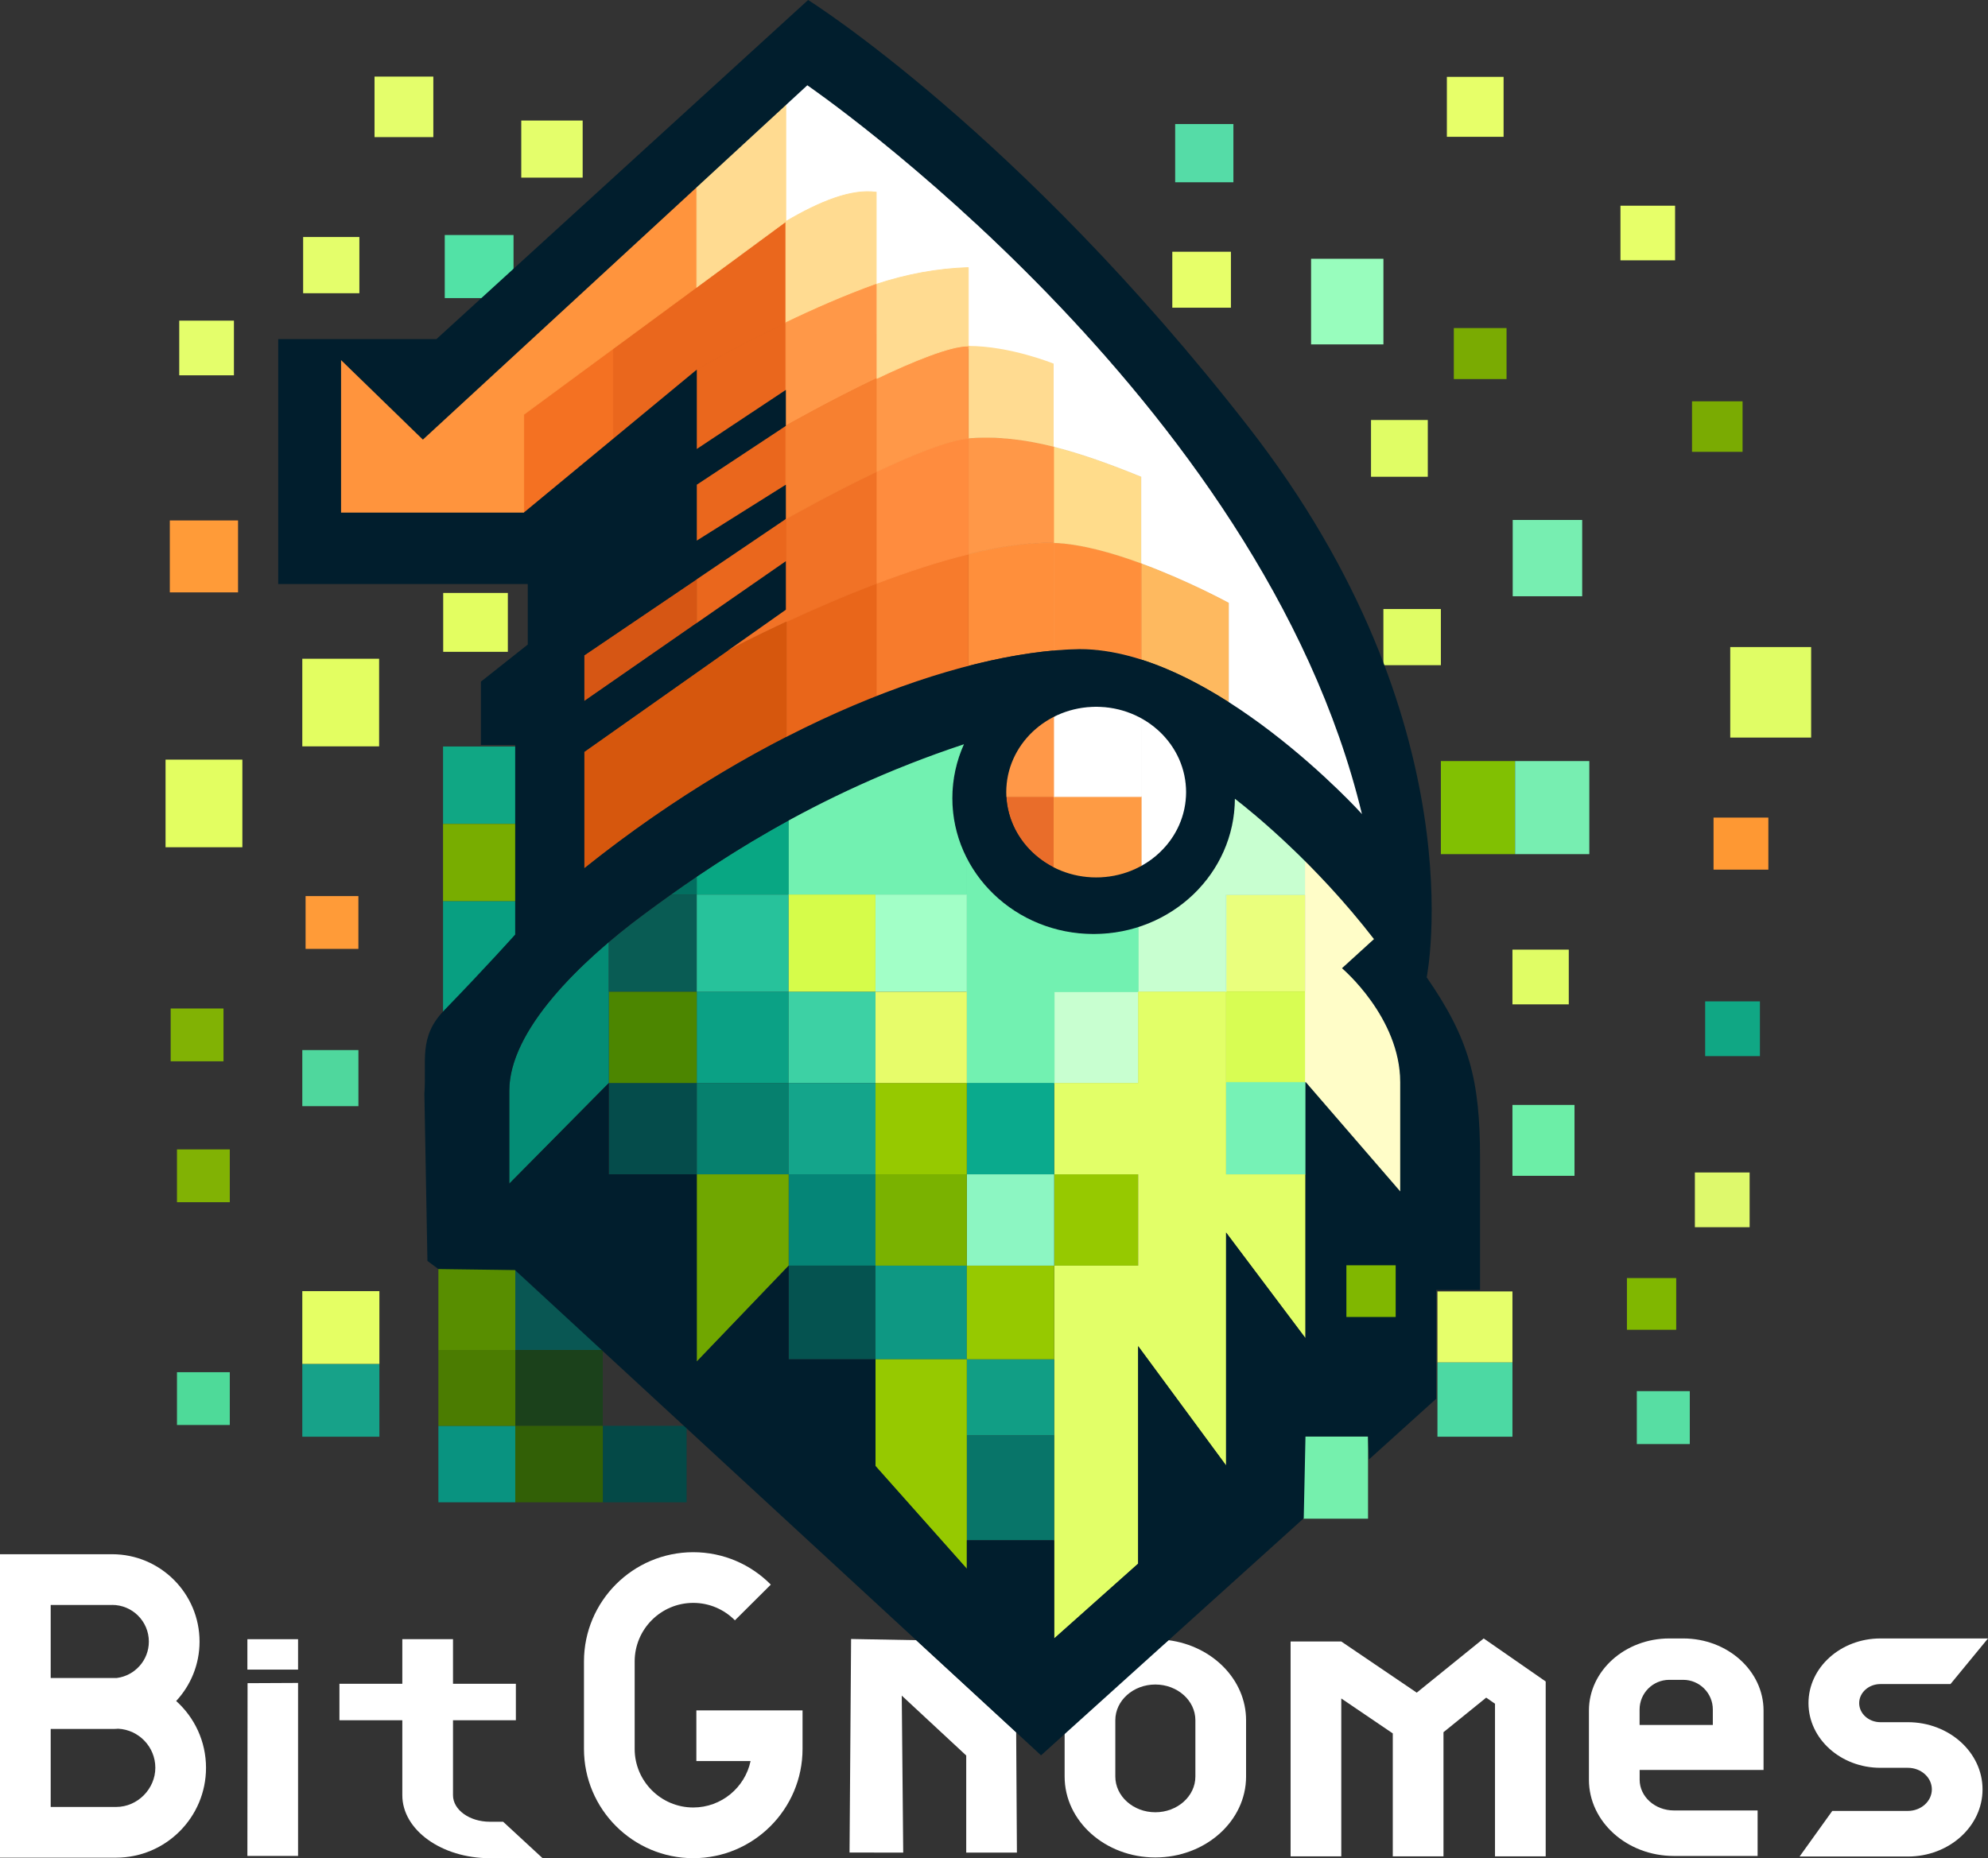 <?xml version="1.0" encoding="UTF-8"?>
<svg id="Layer_2" xmlns="http://www.w3.org/2000/svg" viewBox="0 0 666.69 623.28">
  <rect x="0" y="0" width="666.69" height="623.28" fill="#333333" stroke="none"/>
  <defs>
    <style>
      .cls-1 {
        fill: #10a784;
      }

      .cls-2 {
        fill: #75f0ad;
      }

      .cls-3 {
        fill: #099380;
      }

      .cls-4 {
        fill: #e3fe61;
      }

      .cls-5 {
        fill: #089f81;
      }

      .cls-6 {
        fill: #7aab02;
      }

      .cls-7 {
        fill: #f78030;
        stroke: #f78030;
      }

      .cls-7, .cls-8, .cls-9, .cls-10, .cls-11, .cls-12, .cls-13, .cls-14, .cls-15, .cls-16, .cls-17, .cls-18, .cls-19, .cls-20, .cls-21, .cls-22, .cls-23, .cls-24 {
        stroke-miterlimit: 10;
        stroke-width: .25px;
      }

      .cls-8 {
        fill: #e9661a;
        stroke: #e9661a;
      }

      .cls-25 {
        fill: #fe9833;
      }

      .cls-26 {
        fill: #e7fc6a;
      }

      .cls-27 {
        fill: #feb95f;
      }

      .cls-28 {
        fill: #095c54;
      }

      .cls-29 {
        fill: #d6570d;
      }

      .cls-9 {
        fill: #ff9848;
      }

      .cls-9, .cls-20 {
        stroke: #ff9848;
      }

      .cls-30 {
        fill: #27c29b;
      }

      .cls-31, .cls-18 {
        fill: #fff;
      }

      .cls-32 {
        fill: #087569;
      }

      .cls-33 {
        fill: #d65614;
      }

      .cls-34, .cls-20 {
        fill: #ff8f3b;
      }

      .cls-35 {
        fill: #70a700;
      }

      .cls-10 {
        fill: #f77b2c;
        stroke: #f77b2c;
      }

      .cls-36 {
        fill: #ff9b38;
      }

      .cls-37 {
        fill: #4fd79d;
      }

      .cls-38 {
        fill: #7ab200;
      }

      .cls-39 {
        fill: #326006;
      }

      .cls-40 {
        fill: #1b411b;
      }

      .cls-41 {
        fill: #0aaa8d;
      }

      .cls-11 {
        fill: #ea671d;
        stroke: #ea671d;
      }

      .cls-12 {
        fill: #76f2b6;
        stroke: #76f2b6;
      }

      .cls-42, .cls-16 {
        fill: #ffdb91;
      }

      .cls-43 {
        fill: #e7ff69;
      }

      .cls-44 {
        fill: #e2ff68;
      }

      .cls-45 {
        fill: #4cd9a3;
      }

      .cls-46 {
        fill: #588e00;
      }

      .cls-13 {
        fill: #ff943d;
        stroke: #ff943d;
      }

      .cls-14 {
        fill: #d8fd53;
        stroke: #d8fd53;
      }

      .cls-47 {
        fill: #80b700;
      }

      .cls-48 {
        fill: #8cf6c2;
      }

      .cls-49 {
        fill: #08a783;
      }

      .cls-50 {
        fill: #55dca7;
      }

      .cls-51 {
        fill: #0ba185;
      }

      .cls-52 {
        fill: #77eeb1;
      }

      .cls-53 {
        fill: #011e2d;
      }

      .cls-15 {
        fill: #ff8c3e;
        stroke: #ff8c3e;
      }

      .cls-16 {
        stroke: #ffdb91;
      }

      .cls-54 {
        fill: #eaff7d;
      }

      .cls-55 {
        fill: #14a58b;
      }

      .cls-17 {
        fill: #72f1b1;
        stroke: #72f1b1;
      }

      .cls-56 {
        fill: #095753;
      }

      .cls-57 {
        fill: #e5ff64;
      }

      .cls-58 {
        fill: #054c4b;
      }

      .cls-18 {
        stroke: #fff;
      }

      .cls-59 {
        fill: #058577;
      }

      .cls-60 {
        fill: #ffdc8b;
      }

      .cls-61 {
        fill: #e0fd65;
      }

      .cls-62 {
        fill: #def96c;
      }

      .cls-19 {
        fill: #f47122;
        stroke: #f47122;
      }

      .cls-63 {
        fill: #e4fe6b;
      }

      .cls-64 {
        fill: #048c75;
      }

      .cls-65 {
        fill: #4eda99;
      }

      .cls-66 {
        fill: #98fdbd;
      }

      .cls-67 {
        fill: #78ad00;
      }

      .cls-68 {
        fill: #17a289;
      }

      .cls-69 {
        fill: #055350;
      }

      .cls-70 {
        fill: #4b7c01;
      }

      .cls-71 {
        fill: #119e85;
      }

      .cls-72 {
        fill: #044947;
      }

      .cls-73 {
        fill: #96c900;
      }

      .cls-74 {
        fill: #a2ffc7;
      }

      .cls-75 {
        fill: #e6ff6b;
      }

      .cls-76 {
        fill: #d6fc4a;
      }

      .cls-77 {
        fill: #4c8600;
      }

      .cls-78 {
        fill: #3dd1a4;
      }

      .cls-21 {
        fill: #f17226;
        stroke: #f17226;
      }

      .cls-79 {
        fill: #e96d2a;
      }

      .cls-80 {
        fill: #81b204;
      }

      .cls-22 {
        fill: #fffdc8;
        stroke: #fffdc8;
      }

      .cls-23 {
        fill: #c8ffd0;
        stroke: #c8ffd0;
      }

      .cls-81 {
        fill: #57dea3;
      }

      .cls-82 {
        fill: #06806e;
      }

      .cls-83 {
        fill: #81c002;
      }

      .cls-24 {
        fill: #fe9b44;
        stroke: #fe9b44;
      }

      .cls-84 {
        fill: #0e9883;
      }

      .cls-85 {
        fill: #52e2a6;
      }

      .cls-86 {
        fill: #6ceea7;
      }

      .cls-87 {
        fill: #026f60;
      }
    </style>
  </defs>
  <g id="Layer_1-2" data-name="Layer_1">
    <g>
      <g>
        <path id="G" class="cls-31" d="M233.53,573.71v17h18.18c-1.88,8.88-9.79,15.57-19.22,15.57-10.83,0-19.65-8.82-19.65-19.65v-29.33c0-10.84,8.82-19.65,19.65-19.65,5.46,0,10.41,2.24,13.97,5.85l12.04-11.98c-6.63-6.71-15.84-10.87-26.01-10.87-20.21,0-36.65,16.44-36.65,36.65v29.33c0,20.21,16.44,36.65,36.65,36.65s36.65-16.44,36.65-36.65v-12.92h-35.61Z"/>
        <polygon id="N" class="cls-31" points="341.03 621.41 324.03 621.41 324.03 588.84 302.41 568.75 302.9 621.41 284.9 621.39 285.42 549.76 307.25 550.16 340.78 580.99 341.03 621.41"/>
        <polygon id="M" class="cls-31" points="497.57 549.58 475.11 567.76 449.81 550.6 432.81 550.6 432.81 622.67 449.81 622.67 449.81 569.71 467.08 581.43 467.08 622.67 484.08 622.67 484.08 581.03 498.41 569.43 501.36 571.48 501.36 622.67 518.36 622.67 518.36 564.01 497.57 549.58"/>
        <path id="O" class="cls-31" d="M391.89,550.16l-34.86,28.06v17.68c0,14.97,13.64,27.14,30.42,27.14s30.43-12.17,30.43-27.14v-18.9c0-13.62-11.31-24.92-25.99-26.84ZM400.88,595.9c0,6.6-6.03,11.98-13.43,11.98s-13.42-5.38-13.42-11.98v-18.9c0-6.6,6.02-11.97,13.42-11.97s13.43,5.37,13.43,11.97v18.9Z"/>
        <path id="E" class="cls-31" d="M589.42,622.54h-28.08c-15.7,0-28.48-11.47-28.48-25.56v-23.21c0-13.34,12.09-24.19,26.95-24.19h4.66c14.86,0,26.95,10.85,26.95,24.19v19.92h-41.55v3.28c0,5.68,5.15,10.3,11.48,10.3h28.08v15.26ZM549.86,578.6h24.55v-5.19c0-5.49-4.46-9.95-9.95-9.95h-4.66c-5.49,0-9.95,4.46-9.95,9.95v5.19Z"/>
        <path id="S" class="cls-31" d="M664.86,600.2c0,12.43-11.23,22.53-25.04,22.53h-36.32l10.97-15.3h25.35c4.43,0,8.04-3.24,8.04-7.23s-3.61-7.23-8.04-7.23h-9.22c-13.29,0-24.11-9.73-24.11-21.7s10.82-21.69,24.11-21.69h36.09l-12.58,15.3h-23.51c-3.92,0-7.11,2.87-7.11,6.39s3.19,6.4,7.11,6.4h9.22c13.81,0,25.04,10.11,25.04,22.53Z"/>
        <g>
          <rect id="Top_I" class="cls-31" x="82.96" y="549.83" width="17" height="10.2"/>
          <polygon id="Lower_I" class="cls-31" points="83.02 564.58 99.96 564.5 99.96 622.52 82.96 622.52 83.02 564.58"/>
        </g>
        <path id="B" class="cls-31" d="M59.08,570.56c4.86-5.23,7.84-12.23,7.84-19.92,0-16.16-13.15-29.31-29.31-29.31H0v101.78h38.95c16.62,0,30.14-13.52,30.14-30.14,0-8.89-3.87-16.89-10.01-22.41ZM37.61,538.33c6.79,0,12.31,5.52,12.31,12.31,0,6.25-4.69,11.42-10.74,12.2-.08,0-.15,0-.23,0h-21.95v-24.5h20.61ZM38.95,606.1h-21.95v-26.16h20.61c.69,0,1.38-.03,2.06-.08,6.91.38,12.42,6.1,12.42,13.1s-5.89,13.14-13.14,13.14Z"/>
        <path id="T" class="cls-31" d="M168.73,611.06h-4.46c-6.81,0-12.35-3.99-12.35-8.89v-25.16h21.08v-12.23h-21.08v-14.96h-17v14.96h-21.09v12.23h21.09v25.16c0,11.64,13.17,21.12,29.35,21.12h17.7s-13.24-12.23-13.24-12.23Z"/>
      </g>
      <g>
        <g>
          <rect class="cls-68" x="101.38" y="457.5" width="25.85" height="24.41"/>
          <rect class="cls-57" x="101.38" y="433.08" width="25.85" height="24.41"/>
          <rect class="cls-65" x="59.35" y="460.27" width="17.71" height="17.71"/>
          <rect class="cls-80" x="59.35" y="385.54" width="17.71" height="17.71"/>
          <rect class="cls-37" x="101.38" y="352.22" width="18.82" height="18.82"/>
          <rect class="cls-80" x="57.24" y="338.28" width="17.71" height="17.71"/>
          <rect class="cls-4" x="55.52" y="254.8" width="25.76" height="29.39"/>
          <rect class="cls-4" x="101.38" y="220.96" width="25.76" height="29.39"/>
          <rect class="cls-36" x="102.48" y="300.57" width="17.71" height="17.71"/>
          <rect class="cls-4" x="148.63" y="198.89" width="21.68" height="19.75"/>
          <rect class="cls-36" x="56.95" y="174.57" width="22.88" height="24.13"/>
          <rect class="cls-63" x="60.11" y="107.55" width="18.34" height="18.34"/>
          <rect class="cls-63" x="101.66" y="79.5" width="18.86" height="18.86"/>
          <rect class="cls-85" x="149.15" y="78.83" width="23.07" height="21.16"/>
          <rect class="cls-63" x="174.81" y="40.43" width="20.59" height="19.15"/>
          <rect class="cls-63" x="125.6" y="25.69" width="19.72" height="20.3"/>
          <rect class="cls-50" x="394.1" y="41.61" width="19.53" height="19.53"/>
          <rect class="cls-43" x="393.14" y="84.44" width="19.66" height="18.77"/>
          <rect class="cls-66" x="439.68" y="86.8" width="24.26" height="28.72"/>
          <rect class="cls-43" x="485.22" y="25.78" width="19.02" height="20.11"/>
          <rect class="cls-43" x="543.43" y="69" width="18.32" height="18.32"/>
          <rect class="cls-6" x="487.55" y="110.04" width="17.68" height="17.11"/>
          <rect class="cls-61" x="459.78" y="140.88" width="19.04" height="19.04"/>
          <rect class="cls-6" x="567.43" y="134.61" width="16.95" height="16.95"/>
          <rect class="cls-61" x="463.93" y="204.28" width="19.28" height="18.84"/>
          <rect class="cls-25" x="574.65" y="274.24" width="18.38" height="17.46"/>
          <rect class="cls-61" x="507.21" y="318.53" width="18.89" height="18.36"/>
          <rect class="cls-86" x="507.21" y="370.62" width="20.81" height="23.78"/>
          <rect class="cls-1" x="571.84" y="335.89" width="18.36" height="18.36"/>
          <rect class="cls-62" x="568.39" y="393.28" width="18.36" height="18.36"/>
          <rect class="cls-47" x="545.6" y="428.7" width="16.53" height="17.34"/>
          <rect class="cls-81" x="548.92" y="466.62" width="17.76" height="17.76"/>
          <rect class="cls-83" x="483.21" y="255.28" width="24.89" height="31.22"/>
          <rect class="cls-52" x="508.1" y="255.28" width="24.89" height="31.22"/>
          <rect class="cls-52" x="507.3" y="174.41" width="23.3" height="25.59"/>
          <rect class="cls-61" x="580.25" y="217.04" width="27.13" height="30.36"/>
          <rect class="cls-75" x="482.06" y="433.18" width="25.15" height="23.84"/>
          <rect class="cls-45" x="482.06" y="457.02" width="25.15" height="24.89"/>
          <polygon class="cls-2" points="458.78 506.44 458.78 509.41 436.95 509.41 436.95 481.83 458.78 481.83 458.78 506.44"/>
          <rect class="cls-1" x="148.58" y="250.39" width="24.61" height="25.96"/>
          <rect class="cls-67" x="148.58" y="276.35" width="24.61" height="25.96"/>
          <polygon class="cls-5" points="173.19 302.31 173.19 313.97 148.58 341.84 148.58 302.31 173.19 302.31"/>
        </g>
        <g>
          <g>
            <path class="cls-18" d="M456.74,273.06s-19.31-21.38-44.68-37.56v-33.29s-13.52-7.4-29.36-13.22v-29.06c-10.43-4.25-20.11-7.75-29.36-10.07v-27.88s-75.76-13.74-89.81-13.74l-6.72-67.2,13.52-12.72s152.71,104.58,186.41,244.75Z"/>
            <path class="cls-27" d="M412.06,202.21v33.29c-9.2-5.87-19.19-11.06-29.36-14.28h0v-32.23c15.84,5.82,29.36,13.22,29.36,13.22Z"/>
            <path class="cls-20" d="M382.7,188.99v32.22c-6.9-2.19-13.88-3.49-20.74-3.49-2.77.05-5.64.21-8.62.48v-36.09c8.92.29,19.58,3.28,29.36,6.88Z"/>
            <path class="cls-60" d="M382.7,159.93v29.06c-9.78-3.6-20.44-6.59-29.36-6.88v-32.25c9.25,2.32,18.93,5.82,29.36,10.07Z"/>
            <path class="cls-34" d="M353.34,218.16v.04c-8.75.79-18.35,2.5-28.6,5.15v-37.49c10.26-2.53,20.12-4.03,28.6-3.75v36.05Z"/>
            <path class="cls-9" d="M353.34,149.86v32.25c-8.48-.28-18.34,1.22-28.6,3.75v-38.8c9.33-.79,18.72.33,28.6,2.8Z"/>
            <path class="cls-42" d="M353.34,121.98v27.88c-9.88-2.47-19.27-3.59-28.6-2.8v-31.02c14.05,0,28.6,5.94,28.6,5.94Z"/>
            <path class="cls-10" d="M324.74,185.86v37.49c-9.72,2.52-20.03,5.88-30.72,10.09l-.17-.43v-37.28c10.04-3.82,20.67-7.35,30.89-9.87Z"/>
            <path class="cls-15" d="M324.74,147.06v38.8c-10.22,2.52-20.85,6.05-30.89,9.87v-37.48c11.7-5.56,23.92-10.6,30.89-11.19Z"/>
            <path class="cls-9" d="M324.74,116.04v31.02c-6.97.59-19.19,5.63-30.89,11.19v-31.22c12.15-5.81,24.72-10.99,30.89-10.99Z"/>
            <path class="cls-8" d="M293.85,233.01l.17.43c-9.8,3.86-19.93,8.43-30.26,13.71v-38.65c8.42-3.92,18.9-8.52,30.09-12.77v37.28Z"/>
            <path class="cls-21" d="M293.85,158.25v37.48c-11.19,4.25-21.67,8.85-30.09,12.77-11.27,5.24-18.86,9.27-19.53,9.63l19.3-13.62v-30.45s14.7-8.38,30.32-15.81Z"/>
            <path class="cls-29" d="M263.76,208.5v38.65h0c-22.22,11.38-45.3,26.07-67.82,44.11v-39.07l48.24-34.03s.02-.01.05-.03c.67-.36,8.26-4.39,19.53-9.63Z"/>
            <polygon class="cls-11" points="263.53 174.06 263.53 188.23 233.74 208.91 233.66 208.79 233.66 194.29 263.53 174.06"/>
            <polygon class="cls-11" points="263.53 142.85 263.53 162.58 233.66 181.34 233.66 162.58 263.53 142.85"/>
            <path class="cls-11" d="M263.53,108.24v22.55l-29.87,19.82v-26.62s12.84-7.56,29.87-15.75Z"/>
            <path class="cls-11" d="M263.53,74.3v33.94c-17.03,8.19-29.87,15.75-29.87,15.75l-28.15,23.27v-30.24l28.15-20.72,29.87-22Z"/>
            <polygon class="cls-33" points="233.66 208.79 233.74 208.91 195.94 235.15 195.94 219.83 233.66 194.29 233.66 208.79"/>
            <polygon class="cls-19" points="205.51 117.02 205.51 147.26 175.64 171.96 175.64 139.02 205.51 117.02"/>
            <polygon class="cls-13" points="233.66 62.78 233.66 96.3 205.51 117.02 175.64 139.02 175.64 171.96 114.36 171.96 114.36 120.77 141.81 147.45 233.66 62.78"/>
            <path class="cls-16" d="M324.74,89.75v26.29c-6.17,0-18.74,5.18-30.89,10.99v-62.56c-8.19-1.15-18.65,2.94-30.32,9.83l-29.87,22v-33.52l29.87-28.05v39.57s0,33.94,0,33.94l30.32-12.88c10.3-3.4,20.59-5.27,30.89-5.61Z"/>
            <path class="cls-9" d="M293.85,95.36v31.67c-15.5,7.4-30.32,15.82-30.32,15.82v-34.61c9.33-4.48,19.91-9.15,30.32-12.88Z"/>
            <path class="cls-7" d="M293.85,127.03v31.22c-15.62,7.43-30.32,15.81-30.32,15.81v-31.21s14.82-8.42,30.32-15.82Z"/>
          </g>
          <g>
            <rect class="cls-54" x="411.17" y="300.06" width="26.62" height="32.56"/>
            <rect class="cls-12" x="411.17" y="362.87" width="26.62" height="31.02"/>
            <rect class="cls-14" x="411.17" y="332.62" width="26.62" height="30.25"/>
            <g>
              <path class="cls-23" d="M414.11,267.9c-.02,5.51-1.06,10.78-2.94,15.66-4.98,12.91-15.86,23.05-29.49,27.41v21.65h29.49v-32.56h26.62v-11.09c-10.93-10.92-19.98-18.21-23.68-21.07Z"/>
              <rect class="cls-23" x="353.53" y="332.62" width="28.15" height="30.64"/>
            </g>
            <path class="cls-17" d="M366.74,313.28c-4.58,0-9.02-.63-13.21-1.8-12.87-3.58-23.48-12.28-29.3-23.65v75.43h29.3v-30.64h28.15v-21.65c-4.7,1.5-9.72,2.31-14.94,2.31Z"/>
            <path class="cls-17" d="M319.38,267.73c0-4.42.66-8.69,1.88-12.74.56-1.83,1.23-3.62,2.01-5.36-10.57,3.5-20.45,7.32-29.67,11.32-10.56,4.58-20.26,9.4-29.11,14.24v24.87h59.74v-12.23c-3.11-6.06-4.85-12.88-4.85-20.1Z"/>
            <rect class="cls-51" x="233.66" y="332.62" width="30.83" height="30.64"/>
            <rect class="cls-82" x="233.66" y="363.26" width="30.83" height="30.63"/>
            <rect class="cls-58" x="204.17" y="363.26" width="29.49" height="30.63"/>
            <rect class="cls-77" x="204.17" y="332.62" width="29.49" height="30.64"/>
            <path class="cls-64" d="M204.17,332.62v30.64l-33.38,33.76v-31.15c0-16.52,15.76-34.92,33.38-49.87v16.62Z"/>
            <path class="cls-87" d="M233.66,294.06v6h-8.64c2.71-1.93,5.59-3.94,8.64-6Z"/>
            <path class="cls-28" d="M233.66,300.06v32.56h-29.49v-16.62c3.9-3.31,7.88-6.45,11.81-9.36,2.78-2.06,5.79-4.26,9.04-6.58h8.64Z"/>
            <path class="cls-49" d="M264.49,275.19v24.87h-30.83v-6c8.84-5.99,19.09-12.45,30.83-18.87Z"/>
            <rect class="cls-30" x="233.66" y="300.06" width="30.83" height="32.56"/>
            <rect class="cls-78" x="264.49" y="332.62" width="29.11" height="30.64"/>
            <rect class="cls-55" x="264.49" y="363.26" width="29.11" height="30.63"/>
            <rect class="cls-59" x="264.49" y="393.89" width="29.11" height="30.64"/>
            <rect class="cls-69" x="264.49" y="424.53" width="29.11" height="31.41"/>
            <rect class="cls-84" x="293.6" y="424.53" width="30.63" height="31.41"/>
            <path class="cls-22" d="M469.57,363.06v36.58l-31.77-36.76h0v-73.91c7.18,7.18,15.18,15.93,22.98,26.03l-10.73,9.77s19.53,16.46,19.53,38.29Z"/>
            <polygon class="cls-35" points="264.49 393.89 264.49 424.53 233.66 456.7 233.66 393.89 264.49 393.89"/>
            <path class="cls-18" d="M382.7,240.91c9.01,4.96,15.07,14.19,15.07,24.78s-6.06,19.83-15.07,24.78v-49.56Z"/>
            <path class="cls-24" d="M382.7,267.19v23.28c-4.44,2.44-9.59,3.85-15.09,3.85-5.16,0-10.02-1.23-14.27-3.4v-23.73h29.36Z"/>
            <path class="cls-18" d="M382.7,240.91v26.28h-29.36v-26.72c4.25-2.17,9.11-3.41,14.27-3.41,5.5,0,10.65,1.41,15.09,3.85Z"/>
            <rect class="cls-73" x="353.53" y="393.89" width="28.15" height="30.64"/>
            <polygon class="cls-44" points="411.17 393.89 411.17 362.87 411.17 332.62 381.68 332.62 381.68 363.26 353.53 363.26 353.53 393.89 381.68 393.89 381.68 424.53 353.53 424.53 353.53 455.94 353.53 481.4 353.53 516.64 353.53 549.58 381.68 524.49 381.68 451.53 411.17 491.55 411.17 413.43 437.79 448.85 437.79 393.89 411.17 393.89"/>
            <rect class="cls-32" x="324.23" y="481.4" width="29.3" height="35.24"/>
            <rect class="cls-71" x="324.23" y="455.94" width="29.3" height="25.46"/>
            <rect class="cls-73" x="324.23" y="424.53" width="29.3" height="31.41"/>
            <rect class="cls-48" x="324.23" y="393.89" width="29.3" height="30.64"/>
            <rect class="cls-41" x="324.23" y="363.26" width="29.3" height="30.63"/>
            <path class="cls-79" d="M353.34,267.19v23.73c-9.02-4.61-15.29-13.45-15.85-23.73h15.85Z"/>
            <path class="cls-9" d="M353.34,240.47v26.72h-15.85c-.03-.49-.04-.99-.04-1.5,0-10.91,6.43-20.39,15.89-25.22Z"/>
            <polygon class="cls-73" points="324.23 516.64 324.23 526.21 293.6 491.75 293.6 455.94 324.23 455.94 324.23 481.4 324.23 516.64"/>
            <rect class="cls-38" x="293.6" y="393.89" width="30.63" height="30.64"/>
            <rect class="cls-73" x="293.6" y="363.26" width="30.63" height="30.63"/>
            <rect class="cls-26" x="293.6" y="332.62" width="30.63" height="30.64"/>
            <rect class="cls-74" x="293.6" y="300.06" width="30.63" height="32.56"/>
            <rect class="cls-76" x="264.49" y="300.06" width="29.11" height="32.56"/>
          </g>
          <g>
            <rect class="cls-56" x="172.8" y="425.3" width="29.36" height="27.51"/>
            <rect class="cls-46" x="147.02" y="425.3" width="25.79" height="27.51"/>
            <rect class="cls-40" x="172.8" y="452.81" width="29.36" height="25.46"/>
            <rect class="cls-3" x="147.02" y="478.25" width="25.79" height="25.66"/>
            <rect class="cls-72" x="202.17" y="478.25" width="28.09" height="25.66"/>
            <rect class="cls-70" x="147.02" y="452.81" width="25.79" height="25.46"/>
            <rect class="cls-39" x="172.8" y="478.25" width="29.36" height="25.66"/>
          </g>
          <path class="cls-53" d="M478.45,327.83s17.37-85.53-59.74-184.59C341.6,44.17,271.01,0,271.01,0l-124.66,113.75h-53.05v82.15h83.69v20.3l-15.71,12.44v21.26h11.49v63.57s-9.67,10.82-23.83,25.44c-8.68,8.96-5.82,16.98-6.62,27.99l1.02,56.04,3.68,2.74,25.69.34,175.72,162.13.69.64,50.22-45.33,37.88-34.19.58-27.44h20.99l.27,7.73,22.59-20.39v-36.5h14.69v-44.33c0-26.04-3.58-39.83-17.88-60.51ZM175.64,171.96h-61.27v-51.19l27.45,26.68L270.75,28.6s152.3,104.3,186,244.47c0,0-49.98-55.34-94.79-55.34-40.97.76-105.51,25.08-166.02,73.53v-39.06l67.6-47.69v-16.27l-67.6,46.91v-15.32l67.6-45.76v-11.49l-29.87,18.76v-18.76l29.87-19.73v-12.06l-29.87,19.82v-26.62l-58.03,47.97ZM397.77,265.7c0,15.81-13.5,28.62-30.16,28.62s-30.16-12.81-30.16-28.62,13.51-28.63,30.16-28.63,30.16,12.81,30.16,28.63ZM469.58,399.64l-31.78-36.77v85.98l-26.62-35.42v78.12l-29.49-40.02v72.96l-28.15,25.09v-32.94h-29.3v9.57l-30.63-34.46v-35.81h-29.11v-31.41l-30.83,32.17v-62.81h-29.49v-30.63l-33.38,33.76v-31.15c0-20.17,23.49-43.15,45.19-59.23,21.33-15.81,56.41-40.18,107.29-57.01-2.5,5.55-3.89,11.67-3.89,18.1,0,25.16,21.21,45.55,47.36,45.55s47.27-20.3,47.37-45.38c6.13,4.74,27,21.66,46.66,47.1l-10.73,9.77s19.53,16.46,19.53,38.29v36.58Z"/>
          <rect class="cls-47" x="451.52" y="424.41" width="16.53" height="17.34"/>
        </g>
      </g>
    </g>
  </g>
</svg>